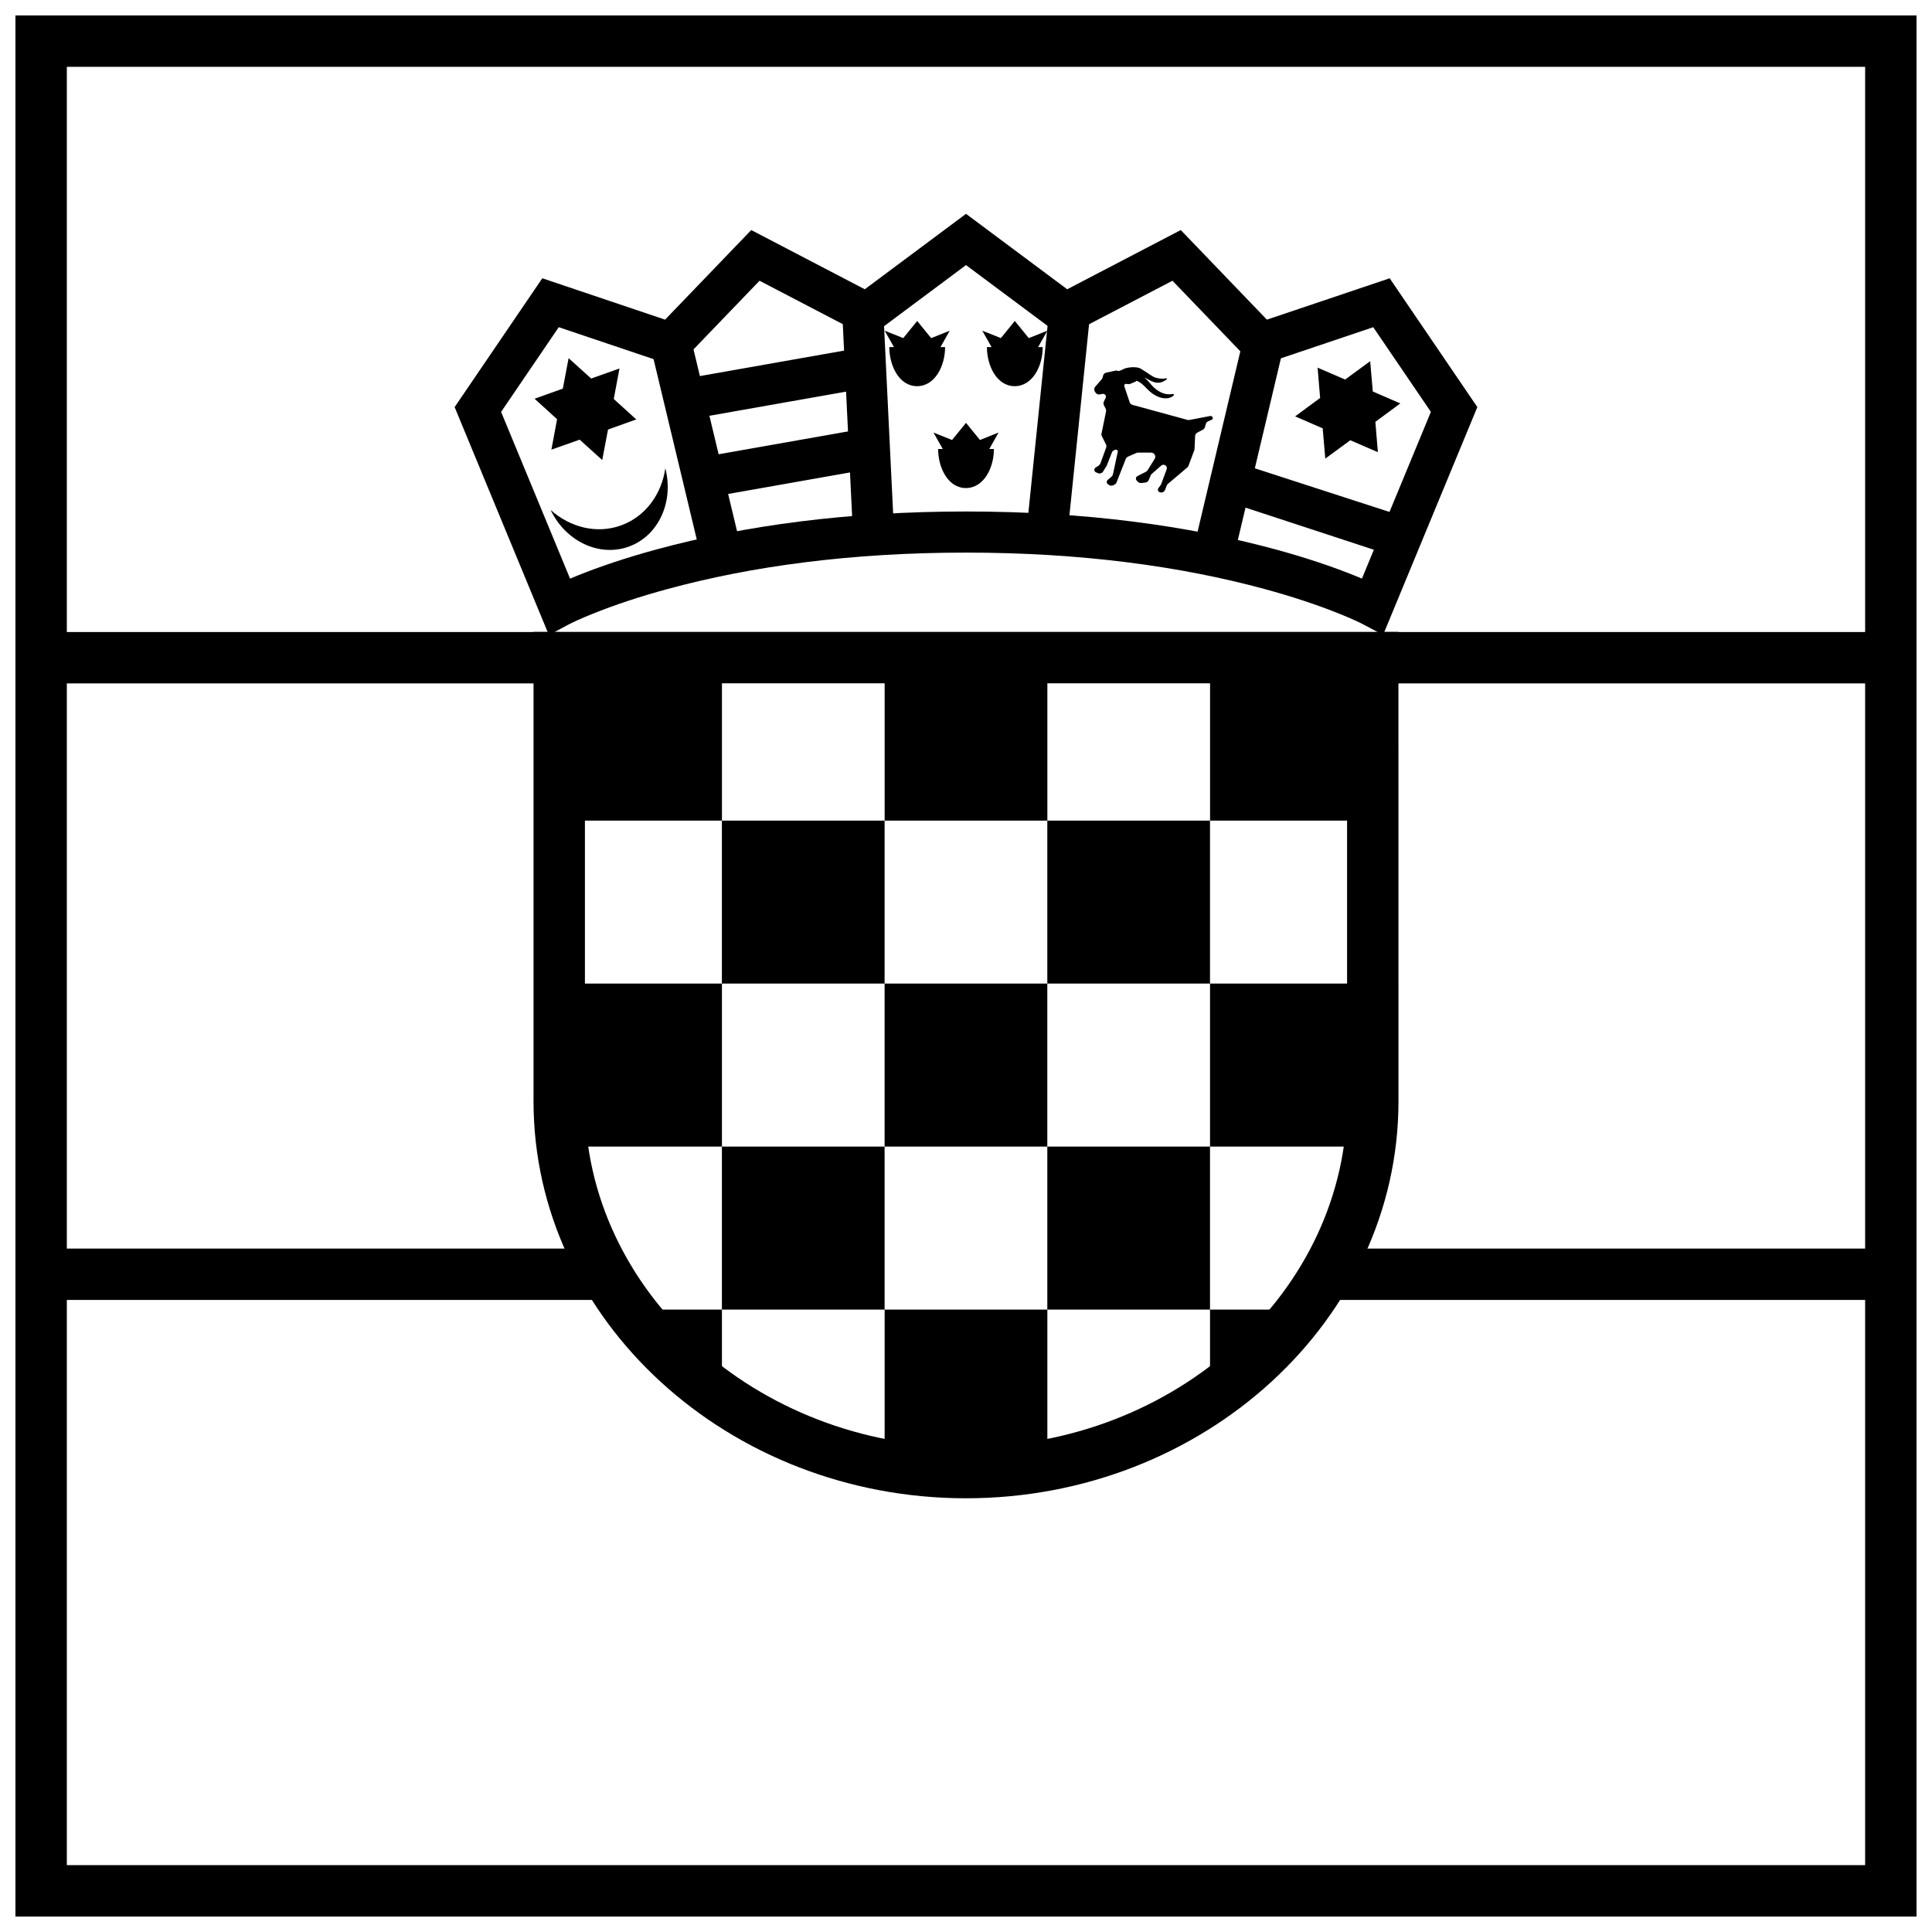 <?xml version="1.0" encoding="UTF-8"?>
<!-- Uploaded to: ICON Repo, www.iconrepo.com, Generator: ICON Repo Mixer Tools -->
<svg width="800px" height="800px" version="1.1" viewBox="144 144 512 512" xmlns="http://www.w3.org/2000/svg">
 <defs>
  <clipPath id="a">
   <path d="m148.09 148.09h503.81v503.81h-503.81z"/>
  </clipPath>
 </defs>
 <path d="m154.9 325.11v-13.617h137.3v13.617z"/>
 <path d="m154.9 488.5v-13.613h150.91v13.613z"/>
 <g clip-path="url(#a)">
  <path d="m161.71 161.71v476.57h476.57v-476.57zm490.19-13.617v503.81h-503.81v-503.81z"/>
 </g>
 <path d="m508.93 325.11v-13.617h137.3v13.617z"/>
 <path d="m495.31 488.5v-13.613h150.92v13.613z"/>
 <path d="m514.61 435.85c0 58.027-51.688 105.21-114.61 105.21s-114.61-47.184-114.61-105.21v-124.39h229.21zm-215.6-110.77v110.77c0 50.219 45.332 91.598 100.99 91.598s100.99-41.379 100.99-91.598v-110.77z"/>
 <path d="m378.44 318.27h43.121v43.199h-43.121v-43.199h-64.676 21.559v43.199h-43.117v-43.199zm86.238 0h43.121v43.199h-43.121zm-171.67 129.59c-0.531-3.938-0.805-7.949-0.805-12.012v-31.188h43.117v43.199zm128.55 84.402c-6.973 1.305-14.18 1.992-21.559 1.992s-14.59-0.688-21.562-1.992v-41.207h43.121zm-110.67-41.207h24.43v23.387c-9.469-6.519-17.738-14.43-24.43-23.387zm178.21 0c-6.691 8.957-14.957 16.867-24.43 23.387v-23.387zm18.691-86.395v31.188c0 4.062-0.273 8.074-0.805 12.012h-42.316v-43.199zm-172.48-43.195h43.117v43.195h-43.117zm86.238 0h43.117v43.195h-43.117zm-43.121 43.195h43.121v43.199h-43.121zm-43.117 43.199h43.117v43.195h-43.117zm86.238 0h43.117v43.195h-43.117z"/>
 <path d="m440.5 242.36c0.242-0.172 0.375-0.141 0.656-0.25 0.652-0.395 1.297-0.625 1.945-0.688 0.684-0.133 1.371-0.129 2.051-0.066 0.566 0.051 1.113 0.254 1.633 0.641 0.473 0.301 0.941 0.605 1.41 0.906 0.496 0.355 0.996 0.68 1.492 0.949 0.633 0.324 1.348 0.441 2.113 0.492 0.375 0.023 0.742 0.027 1.105-0.086 0.293-0.09 0.473 0.145 0.145 0.383-2.394 1.758-4.219 0.125-5.785-0.617 0.57 0.496 1.07 1.008 1.492 1.527 0.59 0.727 1.25 1.469 2.426 2.16 0.715 0.418 1.492 0.754 2.5 0.781 0.34 0.012 0.711 0 1.109-0.074 0.199-0.035 0.285-0.012 0.289 0.117 0 0.09-0.02 0.266-0.141 0.359-0.621 0.496-1.195 0.621-1.836 0.66-1.223 0.074-2.516-0.445-3.695-1.258-0.941-0.652-1.57-1.441-2.316-2.148-0.684-0.648-1.285-1.035-1.922-1.246-0.074 0.125-0.188 0.223-0.324 0.277l-1.344 0.551c-0.18 0.07-0.375 0.094-0.562 0.066l-0.473-0.066c-0.262-0.035-0.504 0.145-0.539 0.406-0.012 0.074-0.004 0.148 0.02 0.219l1.426 4.238c0.117 0.344 0.398 0.605 0.746 0.703l14.594 3.981c0.16 0.043 0.328 0.051 0.492 0.02l5.469-1.047c0.281-0.055 0.562 0.086 0.691 0.34 0.113 0.23 0.023 0.508-0.207 0.621-0.004 0.004-0.012 0.008-0.02 0.008l-0.973 0.434c-0.293 0.129-0.516 0.383-0.605 0.695l-0.242 0.844c-0.082 0.285-0.27 0.52-0.531 0.66l-1.5 0.809c-0.336 0.184-0.555 0.527-0.57 0.914l-0.148 3.402c-0.008 0.117-0.027 0.227-0.07 0.336l-1.531 4.113c-0.066 0.176-0.176 0.332-0.316 0.453l-5.141 4.356c-0.141 0.117-0.246 0.27-0.312 0.441l-0.438 1.141c-0.195 0.508-0.734 0.797-1.266 0.672l-0.105-0.027c-0.379-0.086-0.613-0.465-0.523-0.84 0.02-0.094 0.062-0.18 0.117-0.254l0.609-0.828c0.059-0.082 0.105-0.172 0.141-0.266l1.445-3.891c0.176-0.469-0.062-0.988-0.531-1.16-0.312-0.117-0.66-0.051-0.91 0.168l-2.5 2.188c-0.121 0.109-0.219 0.242-0.285 0.395l-0.531 1.254c-0.156 0.359-0.488 0.609-0.879 0.652l-1.09 0.125c-0.34 0.039-0.676-0.082-0.91-0.332l-0.316-0.328c-0.281-0.297-0.27-0.766 0.027-1.051 0.051-0.047 0.109-0.09 0.176-0.121l2.254-1.145c0.18-0.09 0.328-0.227 0.434-0.395l1.879-3.019c0.316-0.508 0.16-1.18-0.348-1.5-0.172-0.105-0.375-0.164-0.578-0.164h-3.492c-0.148 0-0.301 0.031-0.441 0.094l-2.223 0.984c-0.262 0.117-0.469 0.332-0.574 0.598l-2.453 6.238c-0.105 0.262-0.309 0.477-0.566 0.594l-0.359 0.16c-0.34 0.152-0.734 0.121-1.047-0.086l-0.297-0.195c-0.332-0.219-0.422-0.664-0.203-0.996 0.035-0.059 0.082-0.109 0.133-0.152l1.031-0.879c0.184-0.156 0.309-0.367 0.359-0.602l1.281-5.969c0.055-0.258-0.109-0.508-0.367-0.562-0.074-0.016-0.156-0.016-0.23 0.008l-0.242 0.07c-0.328 0.094-0.59 0.332-0.715 0.648l-1.32 3.391c-0.027 0.062-0.055 0.121-0.09 0.18l-0.93 1.488c-0.281 0.449-0.848 0.633-1.34 0.43l-0.543-0.227c-0.363-0.148-0.535-0.566-0.383-0.93 0.055-0.137 0.152-0.25 0.273-0.328l0.844-0.535c0.203-0.129 0.355-0.32 0.438-0.547l1.527-4.199c0.102-0.281 0.082-0.594-0.051-0.859l-1.082-2.16c-0.109-0.219-0.145-0.469-0.094-0.707l1.199-5.863c0.051-0.238 0.02-0.484-0.09-0.703l-0.477-0.961c-0.148-0.297-0.148-0.648-0.008-0.949l0.469-0.992c0.176-0.371 0.016-0.816-0.355-0.992-0.145-0.066-0.305-0.086-0.461-0.055l-0.73 0.141c-0.43 0.086-0.867-0.098-1.109-0.457l-0.18-0.266c-0.277-0.406-0.246-0.953 0.078-1.324l1.715-1.977c0.109-0.129 0.191-0.281 0.234-0.445l0.125-0.504c0.102-0.402 0.422-0.707 0.824-0.797l2.473-0.535c0.199-0.043 0.41-0.031 0.602 0.039zm30.66 24 46.496 15.066-4.191 10.023-44.461-14.582zm-71.156 6.977c-4.742 0.031-7.394-5.379-7.394-10.352h1.234l-2.465-4.356 4.926 1.973 3.699-4.543 3.695 4.543 4.926-1.973-2.449 4.356h1.219c0 4.973-2.648 10.32-7.391 10.352zm-12.938-26.996c-4.742 0.031-7.391-5.383-7.391-10.355h1.23l-2.465-4.352 4.93 1.969 3.695-4.543 3.695 4.543 4.93-1.969-2.453 4.352h1.219c0 4.973-2.648 10.324-7.391 10.355zm25.871 0c-4.742 0.031-7.391-5.383-7.391-10.355h1.23l-2.461-4.352 4.926 1.969 3.695-4.543 3.695 4.543 4.93-1.969-2.449 4.352h1.219c0 4.973-2.652 10.324-7.394 10.355zm-102.27 42.508c-7.887 2.871-16.801-1.434-20.734-9.691 5.188 4.625 12.234 6.418 18.688 4.07 6.453-2.348 10.695-8.25 11.699-15.133 2.297 8.855-1.77 17.883-9.652 20.754zm-15.715-49.699 5.715 5.164 7.164-2.539 0.336-0.121-0.07 0.355-1.445 7.727 5.703 5.18 0.262 0.238-0.328 0.117-7.16 2.566-1.465 7.719-0.07 0.355-0.262-0.238-5.711-5.16-7.168 2.539-0.332 0.121 0.07-0.359 1.441-7.723-5.699-5.18-0.266-0.242 0.332-0.117 7.156-2.562 1.465-7.719 0.07-0.355zm212.19 0.918 0.66 7.676 6.973 3.027 0.324 0.141-0.293 0.215-6.324 4.664 0.641 7.68 0.027 0.348-0.324-0.137-6.981-3.008-6.34 4.648-0.293 0.215-0.027-0.355-0.66-7.672-6.973-3.027-0.324-0.141 0.293-0.215 6.324-4.664-0.637-7.676-0.031-0.355 0.324 0.141 6.981 3.008 6.34-4.648 0.293-0.211zm-182.95 4.531 50.281-8.883 0.969 10.797-48.633 8.59zm5.156 20.688 47.039-8.309 0.969 10.793-45.391 8.02z"/>
 <path d="m479.74 228.71 32.539-10.961 23.23 34.133-24.977 60.383-5.297-2.816c-0.988-0.523-3.109-1.52-6.359-2.828-5.516-2.223-12.137-4.453-19.84-6.547-22.16-6.012-48.531-9.629-79.035-9.629s-56.879 3.617-79.039 9.637c-7.707 2.094-14.328 4.328-19.844 6.555-3.25 1.309-5.375 2.301-6.363 2.828l-5.297 2.816-24.977-60.395 23.234-34.141 32.539 10.965 22.832-23.746 30.09 15.695 26.824-19.992 26.82 19.992 30.094-15.695zm28.184 2-31.25 10.527-21.957-22.84-28.918 15.082-25.797-19.227-25.797 19.227-28.922-15.082-21.961 22.84-31.25-10.527-15.277 22.445 18.277 44.188c0.613-0.258 1.273-0.531 1.973-0.812 5.91-2.383 12.938-4.754 21.062-6.961 23.078-6.269 50.41-10.02 81.895-10.02 31.48 0 58.812 3.75 81.887 10.012 8.125 2.203 15.148 4.574 21.059 6.957 0.703 0.281 1.359 0.555 1.977 0.812l18.273-44.18z"/>
 <path d="m316.5 236.24 10.594-2.539 13.527 56.477-10.594 2.535z"/>
 <path d="m367.32 229.32 10.883-0.527 2.676 55.199-10.879 0.527z"/>
 <path d="m421.81 228.5 10.836 1.113-5.672 55.199-10.836-1.113z"/>
 <path d="m473.48 233.81 10.598 2.512-13.363 56.379-10.598-2.512z"/>
</svg>